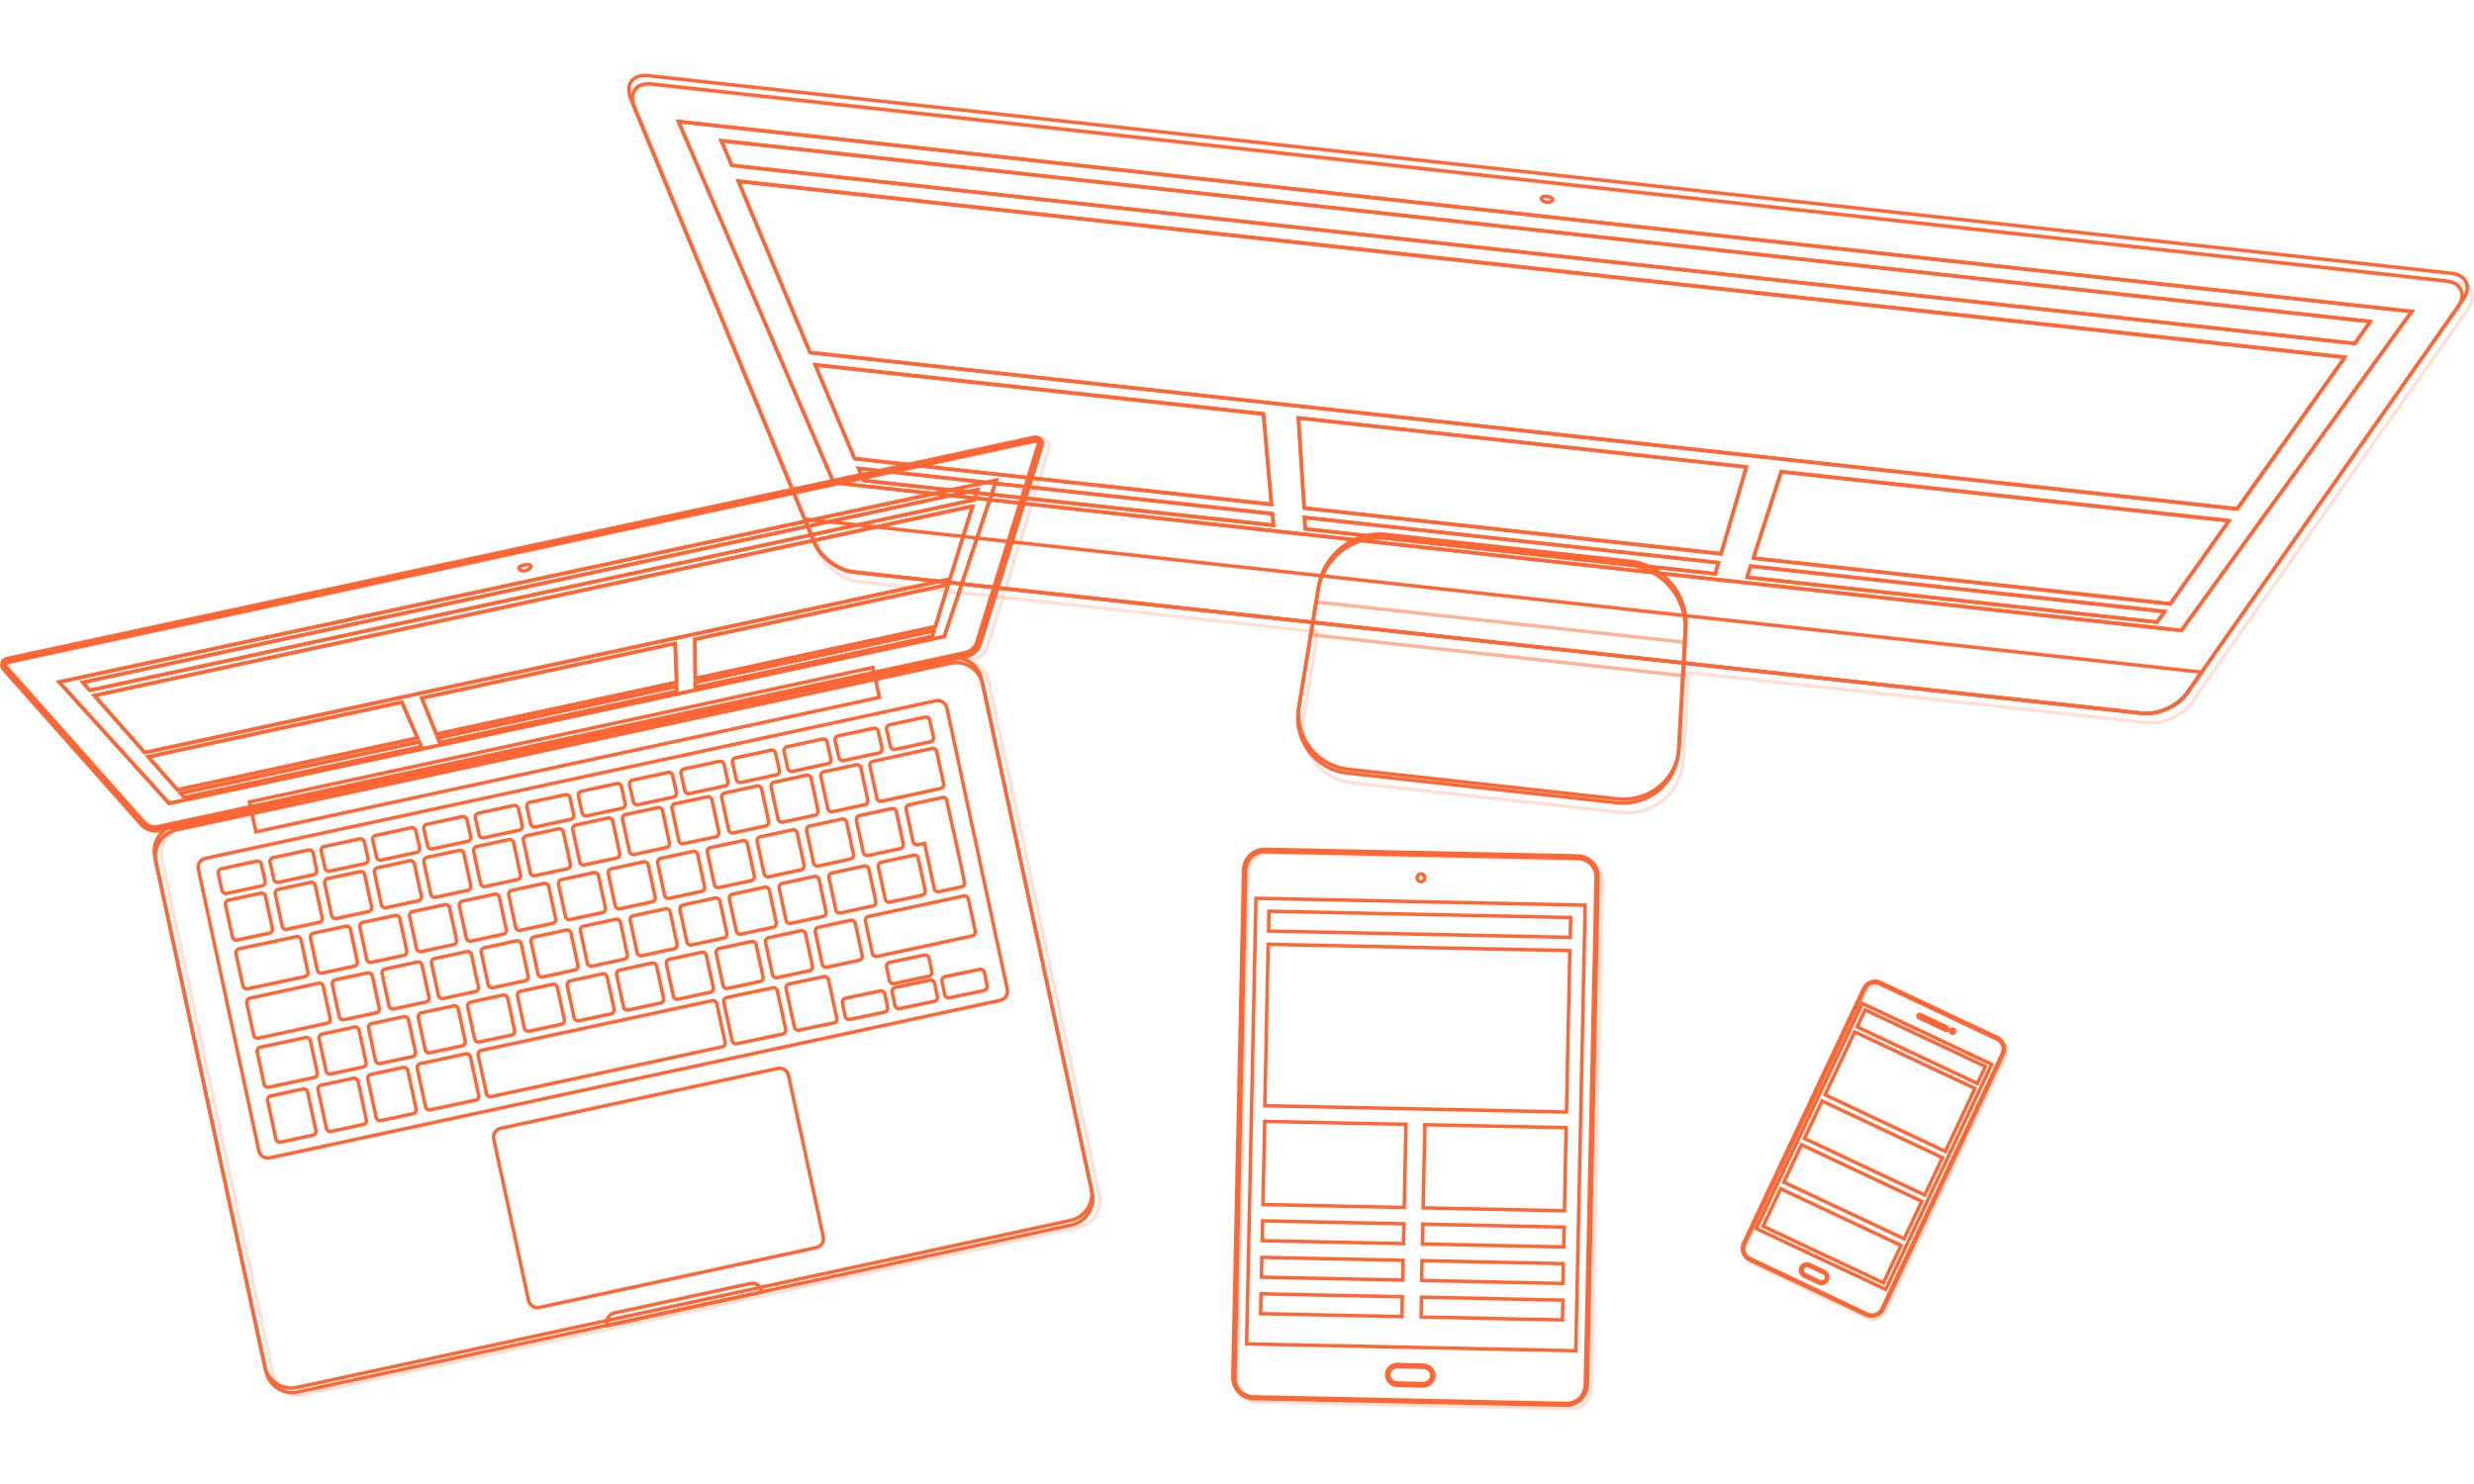 

<!-- Generator: Adobe Illustrator 21.0.0, SVG Export Plug-In  -->
<svg version="1.1"
	 xmlns="http://www.w3.org/2000/svg" xmlns:xlink="http://www.w3.org/1999/xlink" xmlns:a="http://ns.adobe.com/AdobeSVGViewerExtensions/3.0/"
	 x="0px" y="0px" width="500px" height="300px" viewBox="0 0 711 384.1" style="enable-background:new 0 0 711 384.1;"
	 xml:space="preserve">
<style type="text/css">
	.st0{opacity:0.2;fill:none;stroke:#ff6633;stroke-miterlimit:10;}
	.st1{fill:none;stroke:#ff6633;stroke-miterlimit:10;}
	.st2{opacity:0.5;fill:none;stroke:#ff6633;stroke-miterlimit:10;}
	.st3{clip-path:url(#SVGID_2_);}
	.st4{enable-background:new    ;}
	.st5{clip-path:url(#SVGID_4_);}
	.st6{clip-path:url(#SVGID_6_);enable-background:new    ;}
	.st7{clip-path:url(#SVGID_8_);}
	.st8{clip-path:url(#SVGID_10_);}
	.st9{clip-path:url(#SVGID_12_);}
	.st10{clip-path:url(#SVGID_14_);enable-background:new    ;}
	.st11{clip-path:url(#SVGID_16_);}
</style>
<defs>
</defs>
<g>
	<path class="st0" d="M574.6,277.9L541,262.1c-1.8-0.9-4-0.1-4.8,1.7L501.6,337c-0.9,1.8-0.1,4,1.7,4.8l33.6,15.9
		c1.8,0.9,4,0.1,4.8-1.7l34.5-73.2C577.2,280.9,576.4,278.8,574.6,277.9z"/>
	<g>
		<g>
			<g>
				<g>
					<path class="st1" d="M541.1,355c-0.8,1.7-2.9,2.5-4.6,1.6l-33.6-15.9c-1.7-0.8-2.5-2.9-1.6-4.6l34.5-73.2
						c0.8-1.7,2.9-2.5,4.6-1.6l33.6,15.9c1.7,0.8,2.5,2.9,1.6,4.6L541.1,355z"/>
				</g>
				<g>
					<path class="st1" d="M536.4,356.8l-33.6-15.9c-1.8-0.9-2.6-3-1.7-4.8l34.5-73.2c0.9-1.8,3-2.6,4.8-1.7L574,277
						c1.8,0.9,2.6,3,1.7,4.8L541.2,355C540.4,356.8,538.2,357.6,536.4,356.8z M540.2,261.5c-1.6-0.8-3.6-0.1-4.3,1.6l-34.5,73.2
						c-0.8,1.6-0.1,3.6,1.6,4.3l33.6,15.9c1.6,0.8,3.6,0.1,4.3-1.6l34.5-73.2c0.8-1.6,0.1-3.6-1.6-4.3L540.2,261.5z"/>
				</g>
			</g>
			<g>

					<rect x="502.8" y="288" transform="matrix(0.426 -0.905 0.905 0.426 29.896 664.262)" class="st1" width="71.5" height="41.1"/>
			</g>
			<g>
				<g>
					<path class="st1" d="M525,346.6c-0.4,0.8-1.4,1.1-2.2,0.7l-4-1.9c-0.9-0.4-1.2-1.4-0.9-2.2c0.4-0.8,1.4-1.1,2.2-0.7l4,1.9
						C524.9,344.8,525.3,345.8,525,346.6z"/>
				</g>
				<g>
					<path class="st1" d="M522.6,347.5l-4-1.9c-1-0.4-1.4-1.6-1-2.5c0.4-0.9,1.5-1.3,2.5-0.8l4,1.9c1,0.4,1.4,1.6,1,2.5
						C524.7,347.6,523.6,348,522.6,347.5z M520,342.7c-0.8-0.4-1.7-0.1-2,0.6c-0.3,0.7,0,1.6,0.8,1.9l4,1.9c0.8,0.4,1.7,0.1,2-0.6
						c0.3-0.7,0-1.6-0.8-1.9L520,342.7z"/>
				</g>
			</g>
			<g>

					<ellipse transform="matrix(0.426 -0.905 0.905 0.426 72.873 665.653)" class="st1" cx="561.1" cy="275.4" rx="0.6" ry="0.6"/>
			</g>
			<g>
				<path class="st1" d="M559.8,274.7c-0.1,0.2-0.4,0.3-0.7,0.2l-7.6-3.6c-0.3-0.1-0.4-0.4-0.3-0.7c0.1-0.2,0.4-0.3,0.7-0.2l7.6,3.6
					C559.7,274.2,559.9,274.5,559.8,274.7z"/>
			</g>
		</g>

			<rect x="536" y="273.7" transform="matrix(0.426 -0.905 0.905 0.426 48.463 661.953)" class="st1" width="20" height="38.2"/>

			<rect x="549.4" y="260.8" transform="matrix(0.426 -0.905 0.905 0.426 63.635 660.048)" class="st1" width="5.4" height="38.2"/>

			<rect x="532.4" y="289.9" transform="matrix(0.426 -0.905 0.905 0.426 29.421 664.348)" class="st1" width="11.9" height="38.2"/>

			<rect x="526.5" y="302.5" transform="matrix(0.426 -0.905 0.905 0.426 14.607 666.208)" class="st1" width="11.9" height="38.2"/>

			<rect x="520.5" y="315.1" transform="matrix(0.426 -0.905 0.905 0.426 -0.205 668.072)" class="st1" width="11.9" height="38.2"/>
	</g>
</g>
<g>
	<path class="st0" d="M705.8,60L187.7,3.2c-4.5-0.5-6.7,2.5-5,6.7l52.7,127.5c1.7,4.2,6.8,8,11.3,8.5l131.9,14.5l-0.6,3.6l0.1,0
		l-3.3,20.2c-0.1,0.6-0.2,1.2-0.2,1.7c-1.1,8.9,5.1,17,14.1,17.9l77.3,8.5c9,1,16.9-5.5,17.7-14.5c0.1-0.6,0.2-1.1,0.2-1.7l1.1-20.4
		l0.1,0l0.2-3.6l65.1,7.1l66.6,7.3h0l0.1,0c4.5,0.5,10.2-2.1,12.8-5.8l4.2-6l-0.1,0l73.7-104.9c0,0,0,0,0,0l1.5-2.1
		C711.8,63.9,710.3,60.5,705.8,60z"/>
	<g>
		<g>
			<path class="st1" d="M482.4,194.5c-0.5,9.3-8.5,16-17.8,15l-77.3-8.5c-9.2-1-15.6-9.4-14.1-18.5l5.6-34.2
				c1.5-9.2,10.3-15.9,19.5-14.8l70.1,7.7c9.2,1,16.4,9.4,15.9,18.7L482.4,194.5z"/>
			<path class="st1" d="M482.6,193.4c-0.5,9.3-8.5,16-17.8,15l-77.3-8.5c-9.2-1-15.6-9.4-14.1-18.5l5.6-34.2
				c1.5-9.2,10.3-15.9,19.5-14.8l70.1,7.7c9.2,1,16.4,9.4,15.9,18.7L482.6,193.4z"/>
			<path class="st1" d="M628.5,178c-2.6,3.7-8.4,6.3-12.8,5.8l-370.4-40.6c-4.5-0.5-9.5-4.3-11.3-8.5L181.3,7.2
				c-1.7-4.2,0.5-7.2,5-6.7l518.1,56.8c4.5,0.5,6,3.9,3.4,7.6L628.5,178z"/>
			<path class="st1" d="M628.5,178c-2.6,3.7-8.4,6.3-12.8,5.8l-370.4-40.6c-4.5-0.5-9.5-4.3-11.3-8.5L182.3,9.6
				c-1.7-4.2,0.5-7.2,5-6.7l515.6,56.6c4.5,0.5,6,3.9,3.4,7.6L628.5,178z"/>
			<polygon class="st1" points="626.9,160 239.6,117.5 195,13.7 693.1,68.3 			"/>
			<polygon class="st2" points="376.6,161.2 483.8,173 484.3,163.4 378.2,151.8 			"/>
			<path class="st1" d="M231.3,128l2.8,6.7c1.7,4.2,6.8,8,11.3,8.5l370.4,40.6c4.5,0.5,10.2-2.1,12.8-5.8l4.2-6L231.3,128z"/>
			<g>
				<path class="st1" d="M446.2,36.3c-0.2,0.4-1,0.7-1.7,0.6s-1.4-0.5-1.5-1c-0.1-0.5,0.5-0.8,1.4-0.7l0.5,0.1
					C445.8,35.4,446.4,35.9,446.2,36.3z"/>
			</g>
		</g>
		<g>
			<defs>
				<polygon id="SVGID_1_" points="626.9,160 239.6,117.5 195,13.7 693.1,68.3 				"/>
			</defs>
			<clipPath id="SVGID_2_">
				<use xlink:href="#SVGID_1_"  style="overflow:visible;"/>
			</clipPath>
			<g class="st3">
				<g class="st4">
					<defs>
						<polygon id="SVGID_3_" class="st4" points="239.8,118.4 192.9,12.8 695.3,67.9 626.7,160.8 						"/>
					</defs>
					<clipPath id="SVGID_4_">
						<use xlink:href="#SVGID_3_"  style="overflow:visible;"/>
					</clipPath>
					<g class="st5">
						<path class="st1" d="M248.2,116.9l-1.4-3.5l118.9,13l0.3,3.3L248.2,116.9 M375.1,130.8l-0.2-3.3l119,13l-0.9,3.2L375.1,130.8
							 M502.1,144.7l1-3.2l119,13l-2.2,3.1L502.1,144.7 M503.9,139.2l8-24.8l128.7,14.1l-16.9,23.9L503.9,139.2 M245.6,110.6
							l-11.3-27l128.8,14.1l2.3,26L245.6,110.6 M374.8,124.8l-1.6-25.9L501.9,113l-7.3,24.9L374.8,124.8 M232.8,80.1l-20.6-49.3
							l461.7,50.6l-31,43.6L232.8,80.1 M210.3,26.3l-3-7.1l473.9,52l-4.5,6.3L210.3,26.3 M695.3,67.9L192.9,12.8l46.9,105.6
							l386.9,42.4L695.3,67.9"/>
						<polyline class="st1" points="673.9,81.5 212.2,30.9 232.8,80.1 643,125.1 673.9,81.5 						"/>
						<polyline class="st1" points="681.2,71.2 207.3,19.2 210.3,26.3 676.8,77.5 681.2,71.2 						"/>
						<polyline class="st1" points="365.7,126.5 246.7,113.4 248.2,116.9 366,129.8 365.7,126.5 						"/>
						<polyline class="st1" points="493.9,140.5 374.9,127.5 375.1,130.8 492.9,143.7 493.9,140.5 						"/>
						<polyline class="st1" points="622.1,154.6 503.1,141.5 502.1,144.7 619.9,157.6 622.1,154.6 						"/>
						<polyline class="st1" points="363.1,97.8 234.3,83.7 245.6,110.6 365.4,123.8 363.1,97.8 						"/>
						<polyline class="st1" points="501.9,113 373.1,98.9 374.8,124.8 494.6,138 501.9,113 						"/>
						<polyline class="st1" points="640.6,128.4 511.9,114.3 503.9,139.2 623.7,152.3 640.6,128.4 						"/>
					</g>
					<use xlink:href="#SVGID_3_"  style="overflow:visible;fill:none;stroke:#ff6633;stroke-miterlimit:10;"/>
				</g>
			</g>
			<use xlink:href="#SVGID_1_"  style="overflow:visible;fill:none;stroke:#ff6633;stroke-miterlimit:10;"/>
		</g>
	</g>
</g>
<path class="st0" d="M295.8,228.9l-11.7-54.2c-0.7-3.2-3.3-5.5-6.3-6l2.2-0.5c1.6-0.3,3.2-1.8,3.7-3.4l17.7-56.9
	c0.3-0.9,0.1-1.6-0.3-2.1c-0.5-0.5-1.2-0.7-2.1-0.5L4.4,168.7c-0.9,0.2-1.5,0.7-1.7,1.3c-0.2,0.7,0,1.4,0.6,2.1l39.5,44.5
	c1.1,1.2,3.2,1.9,4.8,1.6l2.2-0.5c-2.5,1.7-3.9,4.9-3.3,8.1l0.3,1.3l0,0l14.2,66l17.1,79.2l0,0l0.3,1.3c0.9,4.2,5.1,6.9,9.2,6
	l89-19.2l0,0l44.3-9.6l0,0l89-19.2c4.2-0.9,6.9-5.1,6-9.2L295.8,228.9z"/>
<g>
	<g>
		<path class="st1" d="M313.9,321.7c0.9,4.2-1.8,8.3-6,9.2L85.6,378.9c-4.2,0.9-8.3-1.8-9.2-6L44.8,226.5c-0.9-4.2,1.8-8.3,6-9.2
			l222.4-47.9c4.2-0.9,8.3,1.8,9.2,6L313.9,321.7z"/>
	</g>
	<g>
		<path class="st1" d="M313.6,320.4c0.9,4.2-1.8,8.3-6,9.2L85.3,377.6c-4.2,0.9-8.3-1.8-9.2-6L44.5,225.1c-0.9-4.2,1.8-8.3,6-9.2
			l222.4-47.9c4.2-0.9,8.3,1.8,9.2,6L313.6,320.4z"/>
	</g>
	<g>
		<g>
			<path class="st1" d="M281.2,163.8c-0.4,1.4-1.9,2.7-3.3,3L45.4,217c-1.4,0.3-3.3-0.3-4.3-1.4L1.6,171c-0.9-1.1-0.6-2.2,0.8-2.5
				L297.1,105c1.4-0.3,2.2,0.6,1.8,1.9L281.2,163.8z"/>
		</g>
		<g>
			<path class="st1" d="M278,167.4L45.5,217.5c-1.6,0.3-3.7-0.3-4.8-1.6L1.2,171.4c-0.6-0.7-0.8-1.4-0.6-2.1
				c0.2-0.7,0.8-1.2,1.7-1.3l294.7-63.5c0.9-0.2,1.6,0,2.1,0.5c0.5,0.5,0.6,1.3,0.3,2.1L281.7,164
				C281.2,165.6,279.6,167.1,278,167.4z M2.5,169.1c-0.5,0.1-0.8,0.3-0.9,0.6c-0.1,0.3,0,0.6,0.4,1l39.5,44.5
				c0.8,0.9,2.5,1.5,3.7,1.2l232.5-50.1c1.2-0.3,2.5-1.5,2.9-2.6l17.7-56.9c0.1-0.4,0.1-0.8-0.1-1c-0.2-0.2-0.6-0.3-1-0.2L2.5,169.1
				z"/>
		</g>
	</g>
	<g>
		<polygon class="st1" points="271.4,161.7 48.6,209.7 17,174.8 286.3,116.8 		"/>
	</g>
	<g>
		<path class="st1" d="M289.5,263.2c0.3,1.4-0.6,2.8-2,3.1l-210,45.3c-1.4,0.3-2.8-0.6-3.1-2L57,228.6c-0.3-1.4,0.6-2.8,2-3.1
			l210-45.3c1.4-0.3,2.8,0.6,3.1,2L289.5,263.2z"/>
	</g>
	<g>
		<path class="st1" d="M236.6,334.3c0.3,1.4-0.6,2.8-2,3.1L155,354.6c-1.4,0.3-2.8-0.6-3.1-2l-10-46.4c-0.3-1.4,0.6-2.8,2-3.1
			l79.6-17.2c1.4-0.3,2.8,0.6,3.1,2L236.6,334.3z"/>
	</g>
	<g>
		<path class="st1" d="M215.8,347.7l-39.3,8.5c-1.4,0.3-2.3,1.7-2,3.1l0.1,0.5l44.3-9.6l-0.1-0.5
			C218.5,348.3,217.1,347.4,215.8,347.7z"/>
	</g>
	<g>
		<g>
			<g>
				<path class="st1" d="M90.8,303.8c0.1,0.6-0.3,1.2-0.9,1.3l-9.3,2c-0.6,0.1-1.2-0.3-1.3-0.9l-2.4-11.1c-0.1-0.6,0.3-1.2,0.9-1.3
					l9.3-2c0.6-0.1,1.2,0.3,1.3,0.9L90.8,303.8z"/>
			</g>
			<g>
				<path class="st1" d="M105.3,300.7c0.1,0.6-0.3,1.2-0.9,1.3l-9.3,2c-0.6,0.1-1.2-0.3-1.3-0.9l-2.4-11.1c-0.1-0.6,0.3-1.2,0.9-1.3
					l9.3-2c0.6-0.1,1.2,0.3,1.3,0.9L105.3,300.7z"/>
			</g>
			<g>
				<path class="st1" d="M119.6,297.6c0.1,0.6-0.3,1.2-0.9,1.3l-9.3,2c-0.6,0.1-1.2-0.3-1.3-0.9l-2.4-11.1c-0.1-0.6,0.3-1.2,0.9-1.3
					l9.3-2c0.6-0.1,1.2,0.3,1.3,0.9L119.6,297.6z"/>
			</g>
			<g>
				<path class="st1" d="M137.6,293.7c0.1,0.6-0.3,1.2-0.9,1.3l-13.1,2.8c-0.6,0.1-1.2-0.3-1.3-0.9l-2.4-11.1
					c-0.1-0.6,0.3-1.2,0.9-1.3l13.1-2.8c0.6-0.1,1.2,0.3,1.3,0.9L137.6,293.7z"/>
			</g>
			<g>
				<path class="st1" d="M208.4,278.4c0.1,0.6-0.3,1.2-0.9,1.3l-66.4,14.3c-0.6,0.1-1.2-0.3-1.3-0.9l-2.4-11.1
					c-0.1-0.6,0.3-1.2,0.9-1.3l66.4-14.3c0.6-0.1,1.2,0.3,1.3,0.9L208.4,278.4z"/>
			</g>
			<g>
				<path class="st1" d="M225.8,274.7c0.1,0.6-0.3,1.2-0.9,1.3l-13.2,2.8c-0.6,0.1-1.2-0.3-1.3-0.9l-2.4-11.1
					c-0.1-0.6,0.3-1.2,0.9-1.3l13.2-2.8c0.6-0.1,1.2,0.3,1.3,0.9L225.8,274.7z"/>
			</g>
			<g>
				<path class="st1" d="M240.5,271.5c0.1,0.6-0.3,1.2-0.9,1.3l-10,2.1c-0.6,0.1-1.2-0.3-1.3-0.9l-2.4-11.1
					c-0.1-0.6,0.3-1.2,0.9-1.3l10-2.1c0.6-0.1,1.2,0.3,1.3,0.9L240.5,271.5z"/>
			</g>
			<g>
				<path class="st1" d="M255.1,268.4c0.1,0.6-0.3,1.2-0.9,1.3l-10,2.1c-0.6,0.1-1.2-0.3-1.3-0.9l-0.8-3.9c-0.1-0.6,0.3-1.2,0.9-1.3
					l10-2.1c0.6-0.1,1.2,0.3,1.3,0.9L255.1,268.4z"/>
			</g>
			<g>
				<path class="st1" d="M269.4,265.3c0.1,0.6-0.3,1.2-0.9,1.3l-10,2.1c-0.6,0.1-1.2-0.3-1.3-0.9l-0.8-3.9c-0.1-0.6,0.3-1.2,0.9-1.3
					l10-2.1c0.6-0.1,1.2,0.3,1.3,0.9L269.4,265.3z"/>
			</g>
			<g>
				<path class="st1" d="M267.8,258.1c0.1,0.6-0.3,1.2-0.9,1.3l-10,2.1c-0.6,0.1-1.2-0.3-1.3-0.9l-0.8-3.9c-0.1-0.6,0.3-1.2,0.9-1.3
					l10-2.1c0.6-0.1,1.2,0.3,1.3,0.9L267.8,258.1z"/>
			</g>
			<g>
				<path class="st1" d="M283.7,262.2c0.1,0.6-0.3,1.2-0.9,1.3l-10,2.1c-0.6,0.1-1.2-0.3-1.3-0.9l-0.8-3.9c-0.1-0.6,0.3-1.2,0.9-1.3
					l10-2.1c0.6-0.1,1.2,0.3,1.3,0.9L283.7,262.2z"/>
			</g>
		</g>
		<g>
			<g>
				<path class="st1" d="M91.2,287.2c0.1,0.6-0.3,1.2-0.9,1.3l-13.1,2.8c-0.6,0.1-1.2-0.3-1.3-0.9l-2-9.3c-0.1-0.6,0.3-1.2,0.9-1.3
					l13.1-2.8c0.6-0.1,1.2,0.3,1.3,0.9L91.2,287.2z"/>
			</g>
			<g>
				<path class="st1" d="M119.4,281.2c0.1,0.6-0.3,1.2-0.9,1.3l-9.3,2c-0.6,0.1-1.2-0.3-1.3-0.9l-2-9.3c-0.1-0.6,0.3-1.2,0.9-1.3
					l9.3-2c0.6-0.1,1.2,0.3,1.3,0.9L119.4,281.2z"/>
			</g>
			<g>
				<path class="st1" d="M105.2,284.2c0.1,0.6-0.3,1.2-0.9,1.3l-9.3,2c-0.6,0.1-1.2-0.3-1.3-0.9l-2-9.3c-0.1-0.6,0.3-1.2,0.9-1.3
					l9.3-2c0.6-0.1,1.2,0.3,1.3,0.9L105.2,284.2z"/>
			</g>
			<g>
				<path class="st1" d="M133.7,278.1c0.1,0.6-0.3,1.2-0.9,1.3l-9.3,2c-0.6,0.1-1.2-0.3-1.3-0.9l-2-9.3c-0.1-0.6,0.3-1.2,0.9-1.3
					l9.3-2c0.6-0.1,1.2,0.3,1.3,0.9L133.7,278.1z"/>
			</g>
			<g>
				<path class="st1" d="M147.9,275c0.1,0.6-0.3,1.2-0.9,1.3l-9.3,2c-0.6,0.1-1.2-0.3-1.3-0.9l-2-9.3c-0.1-0.6,0.3-1.2,0.9-1.3
					l9.3-2c0.6-0.1,1.2,0.3,1.3,0.9L147.9,275z"/>
			</g>
			<g>
				<path class="st1" d="M162.2,271.9c0.1,0.6-0.3,1.2-0.9,1.3l-9.3,2c-0.6,0.1-1.2-0.3-1.3-0.9l-2-9.3c-0.1-0.6,0.3-1.2,0.9-1.3
					l9.3-2c0.6-0.1,1.2,0.3,1.3,0.9L162.2,271.9z"/>
			</g>
			<g>
				<path class="st1" d="M176.5,268.9c0.1,0.6-0.3,1.2-0.9,1.3l-9.3,2c-0.6,0.1-1.2-0.3-1.3-0.9l-2-9.3c-0.1-0.6,0.3-1.2,0.9-1.3
					l9.3-2c0.6-0.1,1.2,0.3,1.3,0.9L176.5,268.9z"/>
			</g>
			<g>
				<path class="st1" d="M190.7,265.8c0.1,0.6-0.3,1.2-0.9,1.3l-9.3,2c-0.6,0.1-1.2-0.3-1.3-0.9l-2-9.3c-0.1-0.6,0.3-1.2,0.9-1.3
					l9.3-2c0.6-0.1,1.2,0.3,1.3,0.9L190.7,265.8z"/>
			</g>
			<g>
				<path class="st1" d="M205,262.7c0.1,0.6-0.3,1.2-0.9,1.3l-9.3,2c-0.6,0.1-1.2-0.3-1.3-0.9l-2-9.3c-0.1-0.6,0.3-1.2,0.9-1.3
					l9.3-2c0.6-0.1,1.2,0.3,1.3,0.9L205,262.7z"/>
			</g>
			<g>
				<path class="st1" d="M219.3,259.6c0.1,0.6-0.3,1.2-0.9,1.3l-9.3,2c-0.6,0.1-1.2-0.3-1.3-0.9l-2-9.3c-0.1-0.6,0.3-1.2,0.9-1.3
					l9.3-2c0.6-0.1,1.2,0.3,1.3,0.9L219.3,259.6z"/>
			</g>
			<g>
				<path class="st1" d="M233.5,256.5c0.1,0.6-0.3,1.2-0.9,1.3l-9.3,2c-0.6,0.1-1.2-0.3-1.3-0.9l-2-9.3c-0.1-0.6,0.3-1.2,0.9-1.3
					l9.3-2c0.6-0.1,1.2,0.3,1.3,0.9L233.5,256.5z"/>
			</g>
			<g>
				<path class="st1" d="M247.8,253.5c0.1,0.6-0.3,1.2-0.9,1.3l-9.3,2c-0.6,0.1-1.2-0.3-1.3-0.9l-2-9.3c-0.1-0.6,0.3-1.2,0.9-1.3
					l9.3-2c0.6-0.1,1.2,0.3,1.3,0.9L247.8,253.5z"/>
			</g>
			<g>
				<path class="st1" d="M280.3,246.5c0.1,0.6-0.3,1.2-0.9,1.3l-27.4,5.9c-0.6,0.1-1.2-0.3-1.3-0.9l-2-9.3c-0.1-0.6,0.3-1.2,0.9-1.3
					l27.4-5.9c0.6-0.1,1.2,0.3,1.3,0.9L280.3,246.5z"/>
			</g>
		</g>
		<g>
			<g>
				<path class="st1" d="M102.7,255.2c0.1,0.6-0.3,1.2-0.9,1.3l-9.3,2c-0.6,0.1-1.2-0.3-1.3-0.9l-2-9.3c-0.1-0.6,0.3-1.2,0.9-1.3
					l9.3-2c0.6-0.1,1.2,0.3,1.3,0.9L102.7,255.2z"/>
			</g>
			<g>
				<path class="st1" d="M116.9,252.1c0.1,0.6-0.3,1.2-0.9,1.3l-9.3,2c-0.6,0.1-1.2-0.3-1.3-0.9l-2-9.3c-0.1-0.6,0.3-1.2,0.9-1.3
					l9.3-2c0.6-0.1,1.2,0.3,1.3,0.9L116.9,252.1z"/>
			</g>
			<g>
				<path class="st1" d="M131.2,249c0.1,0.6-0.3,1.2-0.9,1.3l-9.3,2c-0.6,0.1-1.2-0.3-1.3-0.9l-2-9.3c-0.1-0.6,0.3-1.2,0.9-1.3
					l9.3-2c0.6-0.1,1.2,0.3,1.3,0.9L131.2,249z"/>
			</g>
			<g>
				<path class="st1" d="M145.5,246c0.1,0.6-0.3,1.2-0.9,1.3l-9.3,2c-0.6,0.1-1.2-0.3-1.3-0.9l-2-9.3c-0.1-0.6,0.3-1.2,0.9-1.3
					l9.3-2c0.6-0.1,1.2,0.3,1.3,0.9L145.5,246z"/>
			</g>
			<g>
				<path class="st1" d="M159.7,242.9c0.1,0.6-0.3,1.2-0.9,1.3l-9.3,2c-0.6,0.1-1.2-0.3-1.3-0.9l-2-9.3c-0.1-0.6,0.3-1.2,0.9-1.3
					l9.3-2c0.6-0.1,1.2,0.3,1.3,0.9L159.7,242.9z"/>
			</g>
			<g>
				<path class="st1" d="M174,239.8c0.1,0.6-0.3,1.2-0.9,1.3l-9.3,2c-0.6,0.1-1.2-0.3-1.3-0.9l-2-9.3c-0.1-0.6,0.3-1.2,0.9-1.3
					l9.3-2c0.6-0.1,1.2,0.3,1.3,0.9L174,239.8z"/>
			</g>
			<g>
				<path class="st1" d="M188.3,236.7c0.1,0.6-0.3,1.2-0.9,1.3l-9.3,2c-0.6,0.1-1.2-0.3-1.3-0.9l-2-9.3c-0.1-0.6,0.3-1.2,0.9-1.3
					l9.3-2c0.6-0.1,1.2,0.3,1.3,0.9L188.3,236.7z"/>
			</g>
			<g>
				<path class="st1" d="M202.5,233.7c0.1,0.6-0.3,1.2-0.9,1.3l-9.3,2c-0.6,0.1-1.2-0.3-1.3-0.9l-2-9.3c-0.1-0.6,0.3-1.2,0.9-1.3
					l9.3-2c0.6-0.1,1.2,0.3,1.3,0.9L202.5,233.7z"/>
			</g>
			<g>
				<path class="st1" d="M216.8,230.6c0.1,0.6-0.3,1.2-0.9,1.3l-9.3,2c-0.6,0.1-1.2-0.3-1.3-0.9l-2-9.3c-0.1-0.6,0.3-1.2,0.9-1.3
					l9.3-2c0.6-0.1,1.2,0.3,1.3,0.9L216.8,230.6z"/>
			</g>
			<g>
				<path class="st1" d="M231.1,227.5c0.1,0.6-0.3,1.2-0.9,1.3l-9.3,2c-0.6,0.1-1.2-0.3-1.3-0.9l-2-9.3c-0.1-0.6,0.3-1.2,0.9-1.3
					l9.3-2c0.6-0.1,1.2,0.3,1.3,0.9L231.1,227.5z"/>
			</g>
			<g>
				<path class="st1" d="M245.3,224.4c0.1,0.6-0.3,1.2-0.9,1.3l-9.3,2c-0.6,0.1-1.2-0.3-1.3-0.9l-2-9.3c-0.1-0.6,0.3-1.2,0.9-1.3
					l9.3-2c0.6-0.1,1.2,0.3,1.3,0.9L245.3,224.4z"/>
			</g>
			<g>
				<path class="st1" d="M259.6,221.4c0.1,0.6-0.3,1.2-0.9,1.3l-9.3,2c-0.6,0.1-1.2-0.3-1.3-0.9l-2-9.3c-0.1-0.6,0.3-1.2,0.9-1.3
					l9.3-2c0.6-0.1,1.2,0.3,1.3,0.9L259.6,221.4z"/>
			</g>
			<g>
				<path class="st1" d="M88.5,258.2c0.1,0.6-0.3,1.2-0.9,1.3l-16.5,3.5c-0.6,0.1-1.2-0.3-1.3-0.9l-2-9.3c-0.1-0.6,0.3-1.2,0.9-1.3
					l16.5-3.5c0.6-0.1,1.2,0.3,1.3,0.9L88.5,258.2z"/>
			</g>
		</g>
		<g>
			<g>
				<path class="st1" d="M109,268.6c0.1,0.6-0.3,1.2-0.9,1.3l-9.3,2c-0.6,0.1-1.2-0.3-1.3-0.9l-2-9.3c-0.1-0.6,0.3-1.2,0.9-1.3
					l9.3-2c0.6-0.1,1.2,0.3,1.3,0.9L109,268.6z"/>
			</g>
			<g>
				<path class="st1" d="M123.3,265.5c0.1,0.6-0.3,1.2-0.9,1.3l-9.3,2c-0.6,0.1-1.2-0.3-1.3-0.9l-2-9.3c-0.1-0.6,0.3-1.2,0.9-1.3
					l9.3-2c0.6-0.1,1.2,0.3,1.3,0.9L123.3,265.5z"/>
			</g>
			<g>
				<path class="st1" d="M137.5,262.5c0.1,0.6-0.3,1.2-0.9,1.3l-9.3,2c-0.6,0.1-1.2-0.3-1.3-0.9l-2-9.3c-0.1-0.6,0.3-1.2,0.9-1.3
					l9.3-2c0.6-0.1,1.2,0.3,1.3,0.9L137.5,262.5z"/>
			</g>
			<g>
				<path class="st1" d="M151.8,259.4c0.1,0.6-0.3,1.2-0.9,1.3l-9.3,2c-0.6,0.1-1.2-0.3-1.3-0.9l-2-9.3c-0.1-0.6,0.3-1.2,0.9-1.3
					l9.3-2c0.6-0.1,1.2,0.3,1.3,0.9L151.8,259.4z"/>
			</g>
			<g>
				<path class="st1" d="M166.1,256.3c0.1,0.6-0.3,1.2-0.9,1.3l-9.3,2c-0.6,0.1-1.2-0.3-1.3-0.9l-2-9.3c-0.1-0.6,0.3-1.2,0.9-1.3
					l9.3-2c0.6-0.1,1.2,0.3,1.3,0.9L166.1,256.3z"/>
			</g>
			<g>
				<path class="st1" d="M180.3,253.2c0.1,0.6-0.3,1.2-0.9,1.3l-9.3,2c-0.6,0.1-1.2-0.3-1.3-0.9l-2-9.3c-0.1-0.6,0.3-1.2,0.9-1.3
					l9.3-2c0.6-0.1,1.2,0.3,1.3,0.9L180.3,253.2z"/>
			</g>
			<g>
				<path class="st1" d="M194.6,250.2c0.1,0.6-0.3,1.2-0.9,1.3l-9.3,2c-0.6,0.1-1.2-0.3-1.3-0.9l-2-9.3c-0.1-0.6,0.3-1.2,0.9-1.3
					l9.3-2c0.6-0.1,1.2,0.3,1.3,0.9L194.6,250.2z"/>
			</g>
			<g>
				<path class="st1" d="M208.9,247.1c0.1,0.6-0.3,1.2-0.9,1.3l-9.3,2c-0.6,0.1-1.2-0.3-1.3-0.9l-2-9.3c-0.1-0.6,0.3-1.2,0.9-1.3
					l9.3-2c0.6-0.1,1.2,0.3,1.3,0.9L208.9,247.1z"/>
			</g>
			<g>
				<path class="st1" d="M223.1,244c0.1,0.6-0.3,1.2-0.9,1.3l-9.3,2c-0.6,0.1-1.2-0.3-1.3-0.9l-2-9.3c-0.1-0.6,0.3-1.2,0.9-1.3
					l9.3-2c0.6-0.1,1.2,0.3,1.3,0.9L223.1,244z"/>
			</g>
			<g>
				<path class="st1" d="M237.4,240.9c0.1,0.6-0.3,1.2-0.9,1.3l-9.3,2c-0.6,0.1-1.2-0.3-1.3-0.9l-2-9.3c-0.1-0.6,0.3-1.2,0.9-1.3
					l9.3-2c0.6-0.1,1.2,0.3,1.3,0.9L237.4,240.9z"/>
			</g>
			<g>
				<path class="st1" d="M251.7,237.9c0.1,0.6-0.3,1.2-0.9,1.3l-9.3,2c-0.6,0.1-1.2-0.3-1.3-0.9l-2-9.3c-0.1-0.6,0.3-1.2,0.9-1.3
					l9.3-2c0.6-0.1,1.2,0.3,1.3,0.9L251.7,237.9z"/>
			</g>
			<g>
				<path class="st1" d="M265.9,234.8c0.1,0.6-0.3,1.2-0.9,1.3l-9.3,2c-0.6,0.1-1.2-0.3-1.3-0.9l-2-9.3c-0.1-0.6,0.3-1.2,0.9-1.3
					l9.3-2c0.6-0.1,1.2,0.3,1.3,0.9L265.9,234.8z"/>
			</g>
			<g>
				<path class="st1" d="M94.9,271.6c0.1,0.6-0.3,1.2-0.9,1.3l-19.8,4.3c-0.6,0.1-1.2-0.3-1.3-0.9l-2-9.3c-0.1-0.6,0.3-1.2,0.9-1.3
					l19.8-4.3c0.6-0.1,1.2,0.3,1.3,0.9L94.9,271.6z"/>
			</g>
		</g>
		<g>
			<g>
				<path class="st1" d="M92.6,242.6c0.1,0.6-0.3,1.2-0.9,1.3l-9.3,2c-0.6,0.1-1.2-0.3-1.3-0.9l-2-9.3c-0.1-0.6,0.3-1.2,0.9-1.3
					l9.3-2c0.6-0.1,1.2,0.3,1.3,0.9L92.6,242.6z"/>
			</g>
			<g>
				<path class="st1" d="M78.3,245.7c0.1,0.6-0.3,1.2-0.9,1.3l-9.3,2c-0.6,0.1-1.2-0.3-1.3-0.9l-2-9.3c-0.1-0.6,0.3-1.2,0.9-1.3
					l9.3-2c0.6-0.1,1.2,0.3,1.3,0.9L78.3,245.7z"/>
			</g>
			<g>
				<path class="st1" d="M106.8,239.5c0.1,0.6-0.3,1.2-0.9,1.3l-9.3,2c-0.6,0.1-1.2-0.3-1.3-0.9l-2-9.3c-0.1-0.6,0.3-1.2,0.9-1.3
					l9.3-2c0.6-0.1,1.2,0.3,1.3,0.9L106.8,239.5z"/>
			</g>
			<g>
				<path class="st1" d="M121.1,236.4c0.1,0.6-0.3,1.2-0.9,1.3l-9.3,2c-0.6,0.1-1.2-0.3-1.3-0.9l-2-9.3c-0.1-0.6,0.3-1.2,0.9-1.3
					l9.3-2c0.6-0.1,1.2,0.3,1.3,0.9L121.1,236.4z"/>
			</g>
			<g>
				<path class="st1" d="M135.3,233.4c0.1,0.6-0.3,1.2-0.9,1.3l-9.3,2c-0.6,0.1-1.2-0.3-1.3-0.9l-2-9.3c-0.1-0.6,0.3-1.2,0.9-1.3
					l9.3-2c0.6-0.1,1.2,0.3,1.3,0.9L135.3,233.4z"/>
			</g>
			<g>
				<path class="st1" d="M149.6,230.3c0.1,0.6-0.3,1.2-0.9,1.3l-9.3,2c-0.6,0.1-1.2-0.3-1.3-0.9l-2-9.3c-0.1-0.6,0.3-1.2,0.9-1.3
					l9.3-2c0.6-0.1,1.2,0.3,1.3,0.9L149.6,230.3z"/>
			</g>
			<g>
				<path class="st1" d="M163.9,227.2c0.1,0.6-0.3,1.2-0.9,1.3l-9.3,2c-0.6,0.1-1.2-0.3-1.3-0.9l-2-9.3c-0.1-0.6,0.3-1.2,0.9-1.3
					l9.3-2c0.6-0.1,1.2,0.3,1.3,0.9L163.9,227.2z"/>
			</g>
			<g>
				<path class="st1" d="M178.1,224.1c0.1,0.6-0.3,1.2-0.9,1.3l-9.3,2c-0.6,0.1-1.2-0.3-1.3-0.9l-2-9.3c-0.1-0.6,0.3-1.2,0.9-1.3
					l9.3-2c0.6-0.1,1.2,0.3,1.3,0.9L178.1,224.1z"/>
			</g>
			<g>
				<path class="st1" d="M192.4,221.1c0.1,0.6-0.3,1.2-0.9,1.3l-9.3,2c-0.6,0.1-1.2-0.3-1.3-0.9l-2-9.3c-0.1-0.6,0.3-1.2,0.9-1.3
					l9.3-2c0.6-0.1,1.2,0.3,1.3,0.9L192.4,221.1z"/>
			</g>
			<g>
				<path class="st1" d="M206.6,218c0.1,0.6-0.3,1.2-0.9,1.3l-9.3,2c-0.6,0.1-1.2-0.3-1.3-0.9l-2-9.3c-0.1-0.6,0.3-1.2,0.9-1.3
					l9.3-2c0.6-0.1,1.2,0.3,1.3,0.9L206.6,218z"/>
			</g>
			<g>
				<path class="st1" d="M220.9,214.9c0.1,0.6-0.3,1.2-0.9,1.3l-9.3,2c-0.6,0.1-1.2-0.3-1.3-0.9l-2-9.3c-0.1-0.6,0.3-1.2,0.9-1.3
					l9.3-2c0.6-0.1,1.2,0.3,1.3,0.9L220.9,214.9z"/>
			</g>
			<g>
				<path class="st1" d="M235.1,211.8c0.1,0.6-0.3,1.2-0.9,1.3l-9.3,2c-0.6,0.1-1.2-0.3-1.3-0.9l-2-9.3c-0.1-0.6,0.3-1.2,0.9-1.3
					l9.3-2c0.6-0.1,1.2,0.3,1.3,0.9L235.1,211.8z"/>
			</g>
			<g>
				<path class="st1" d="M249.4,208.8c0.1,0.6-0.3,1.2-0.9,1.3l-9.3,2c-0.6,0.1-1.2-0.3-1.3-0.9l-2-9.3c-0.1-0.6,0.3-1.2,0.9-1.3
					l9.3-2c0.6-0.1,1.2,0.3,1.3,0.9L249.4,208.8z"/>
			</g>
			<g>
				<path class="st1" d="M271.2,204.1c0.1,0.6-0.3,1.2-0.9,1.3l-17,3.7c-0.6,0.1-1.2-0.3-1.3-0.9l-2-9.3c-0.1-0.6,0.3-1.2,0.9-1.3
					l17-3.7c0.6-0.1,1.2,0.3,1.3,0.9L271.2,204.1z"/>
			</g>
		</g>
		<g>
			<path class="st1" d="M270.9,208l-9.6,2.1c-0.6,0.1-1,0.7-0.9,1.3l2,9.3c0.1,0.6,0.7,1,1.3,0.9l2-0.4l2.8,13
				c0.1,0.6,0.7,1,1.3,0.9l6.5-1.4c0.6-0.1,1-0.7,0.9-1.3l-3-14.1l-0.4-1.6l-1.7-7.7C272.1,208.3,271.5,207.9,270.9,208z"/>
		</g>
		<g>
			<g>
				<path class="st1" d="M76.2,232.1c0.1,0.6-0.3,1.2-0.9,1.3l-10.2,2.2c-0.6,0.1-1.2-0.3-1.3-0.9l-1.1-4.9
					c-0.1-0.6,0.3-1.2,0.9-1.3l10.2-2.2c0.6-0.1,1.2,0.3,1.3,0.9L76.2,232.1z"/>
			</g>
			<g>
				<path class="st1" d="M91,228.9c0.1,0.6-0.3,1.2-0.9,1.3L80,232.4c-0.6,0.1-1.2-0.3-1.3-0.9l-1.1-4.9c-0.1-0.6,0.3-1.2,0.9-1.3
					l10.2-2.2c0.6-0.1,1.2,0.3,1.3,0.9L91,228.9z"/>
			</g>
			<g>
				<path class="st1" d="M105.8,225.7c0.1,0.6-0.3,1.2-0.9,1.3l-10.2,2.2c-0.6,0.1-1.2-0.3-1.3-0.9l-1.1-4.9
					c-0.1-0.6,0.3-1.2,0.9-1.3l10.2-2.2c0.6-0.1,1.2,0.3,1.3,0.9L105.8,225.7z"/>
			</g>
			<g>
				<path class="st1" d="M120.6,222.5c0.1,0.6-0.3,1.2-0.9,1.3l-10.2,2.2c-0.6,0.1-1.2-0.3-1.3-0.9l-1.1-4.9
					c-0.1-0.6,0.3-1.2,0.9-1.3l10.2-2.2c0.6-0.1,1.2,0.3,1.3,0.9L120.6,222.5z"/>
			</g>
			<g>
				<path class="st1" d="M135.3,219.3c0.1,0.6-0.3,1.2-0.9,1.3l-10.2,2.2c-0.6,0.1-1.2-0.3-1.3-0.9l-1.1-4.9
					c-0.1-0.6,0.3-1.2,0.9-1.3l10.2-2.2c0.6-0.1,1.2,0.3,1.3,0.9L135.3,219.3z"/>
			</g>
			<g>
				<path class="st1" d="M150.1,216.1c0.1,0.6-0.3,1.2-0.9,1.3l-10.2,2.2c-0.6,0.1-1.2-0.3-1.3-0.9l-1.1-4.9
					c-0.1-0.6,0.3-1.2,0.9-1.3l10.2-2.2c0.6-0.1,1.2,0.3,1.3,0.9L150.1,216.1z"/>
			</g>
			<g>
				<path class="st1" d="M164.9,213c0.1,0.6-0.3,1.2-0.9,1.3l-10.2,2.2c-0.6,0.1-1.2-0.3-1.3-0.9l-1.1-4.9c-0.1-0.6,0.3-1.2,0.9-1.3
					l10.2-2.2c0.6-0.1,1.2,0.3,1.3,0.9L164.9,213z"/>
			</g>
			<g>
				<path class="st1" d="M179.7,209.8c0.1,0.6-0.3,1.2-0.9,1.3l-10.2,2.2c-0.6,0.1-1.2-0.3-1.3-0.9l-1.1-4.9
					c-0.1-0.6,0.3-1.2,0.9-1.3l10.2-2.2c0.6-0.1,1.2,0.3,1.3,0.9L179.7,209.8z"/>
			</g>
			<g>
				<path class="st1" d="M194.4,206.6c0.1,0.6-0.3,1.2-0.9,1.3l-10.2,2.2c-0.6,0.1-1.2-0.3-1.3-0.9l-1.1-4.9
					c-0.1-0.6,0.3-1.2,0.9-1.3l10.2-2.2c0.6-0.1,1.2,0.3,1.3,0.9L194.4,206.6z"/>
			</g>
			<g>
				<path class="st1" d="M209.2,203.4c0.1,0.6-0.3,1.2-0.9,1.3l-10.2,2.2c-0.6,0.1-1.2-0.3-1.3-0.9l-1.1-4.9
					c-0.1-0.6,0.3-1.2,0.9-1.3l10.2-2.2c0.6-0.1,1.2,0.3,1.3,0.9L209.2,203.4z"/>
			</g>
			<g>
				<path class="st1" d="M224,200.2c0.1,0.6-0.3,1.2-0.9,1.3l-10.2,2.2c-0.6,0.1-1.2-0.3-1.3-0.9l-1.1-4.9c-0.1-0.6,0.3-1.2,0.9-1.3
					l10.2-2.2c0.6-0.1,1.2,0.3,1.3,0.9L224,200.2z"/>
			</g>
			<g>
				<path class="st1" d="M238.8,197c0.1,0.6-0.3,1.2-0.9,1.3l-10.2,2.2c-0.6,0.1-1.2-0.3-1.3-0.9l-1.1-4.9c-0.1-0.6,0.3-1.2,0.9-1.3
					l10.2-2.2c0.6-0.1,1.2,0.3,1.3,0.9L238.8,197z"/>
			</g>
			<g>
				<path class="st1" d="M253.5,193.9c0.1,0.6-0.3,1.2-0.9,1.3l-10.2,2.2c-0.6,0.1-1.2-0.3-1.3-0.9l-1.1-4.9
					c-0.1-0.6,0.3-1.2,0.9-1.3l10.2-2.2c0.6-0.1,1.2,0.3,1.3,0.9L253.5,193.9z"/>
			</g>
			<g>
				<path class="st1" d="M268.3,190.7c0.1,0.6-0.3,1.2-0.9,1.3l-10.2,2.2c-0.6,0.1-1.2-0.3-1.3-0.9l-1.1-4.9
					c-0.1-0.6,0.3-1.2,0.9-1.3l10.2-2.2c0.6-0.1,1.2,0.3,1.3,0.9L268.3,190.7z"/>
			</g>
		</g>
	</g>
	<g>
		<path class="st1" d="M152.6,141.6c-0.1,0.5-0.7,1-1.5,1.2c-0.8,0.2-1.6,0-1.9-0.5c-0.3-0.4,0.3-0.9,1.2-1.1l0.6-0.1
			C151.9,140.9,152.6,141.1,152.6,141.6z"/>
	</g>
	<g>

			<rect x="70.5" y="189.8" transform="matrix(0.978 -0.211 0.211 0.978 -37.296 38.529)" class="st1" width="183.2" height="8.8"/>
	</g>
</g>
<g>
	<defs>
		<polygon id="SVGID_5_" points="271.4,161.7 48.6,209.7 17,174.8 286.3,116.8 		"/>
	</defs>
	<clipPath id="SVGID_6_">
		<use xlink:href="#SVGID_5_"  style="overflow:visible;"/>
	</clipPath>
	<g class="st6">
		<defs>
			<polygon id="SVGID_7_" class="st4" points="48.3,210.1 15.7,174.7 287.5,116.2 272.4,161.8 			"/>
		</defs>
		<clipPath id="SVGID_8_">
			<use xlink:href="#SVGID_7_"  style="overflow:visible;"/>
		</clipPath>
		<g class="st7">
			<path class="st1" d="M53,208l-1.1-1.2l68.6-14.8l0.6,1.4L53,208 M126.4,192.2l-0.6-1.4l68.6-14.8l0.1,1.5L126.4,192.2
				 M199.8,176.4l0-1.5l68.6-14.8l-0.5,1.6L199.8,176.4 M199.8,173.8l-0.1-11.3l72.8-15.7l-3.7,12.1L199.8,173.8 M51,205.8l-8.4-9.5
				l72.9-15.7l4.5,10.3L51,205.8 M125.4,189.8l-4.2-10.4l72.9-15.7l0.4,11.2L125.4,189.8 M41.6,195.1l-14.5-16.4l252.4-54.4
				l-6.5,20.9L41.6,195.1 M25.8,177.2l-2-2.3L281,119.5l-0.9,2.9L25.8,177.2 M287.5,116.2L15.7,174.7l32.6,35.4l224.1-48.3
				L287.5,116.2"/>
			<polyline class="st1" points="279.5,124.2 27.1,178.7 41.6,195.1 273,145.2 279.5,124.2 			"/>
			<polyline class="st1" points="281,119.5 23.8,174.9 25.8,177.2 280.1,122.4 281,119.5 			"/>
			<polyline class="st1" points="120.5,192 51.9,206.8 53,208 121.1,193.4 120.5,192 			"/>
			<polyline class="st1" points="194.4,176.1 125.8,190.9 126.4,192.2 194.5,177.5 194.4,176.1 			"/>
			<polyline class="st1" points="268.4,160.1 199.8,174.9 199.8,176.4 267.9,161.7 268.4,160.1 			"/>
			<polyline class="st1" points="115.5,180.6 42.6,196.3 51,205.8 120,190.9 115.5,180.6 			"/>
			<polyline class="st1" points="194,163.7 121.2,179.4 125.4,189.8 194.4,174.9 194,163.7 			"/>
			<polyline class="st1" points="272.5,146.8 199.7,162.5 199.8,173.8 268.8,158.9 272.5,146.8 			"/>
		</g>
		<use xlink:href="#SVGID_7_"  style="overflow:visible;fill:none;stroke:#ff6633;stroke-miterlimit:10;"/>
	</g>
	<use xlink:href="#SVGID_5_"  style="overflow:visible;fill:none;stroke:#ff6633;stroke-miterlimit:10;"/>
</g>
<g>
	<path class="st0" d="M454.6,225.8l-89.9-1.9c-3.3-0.1-6.1,2.6-6.1,5.9l-3.1,145.9c-0.1,3.3,2.6,6.1,5.9,6.1l89.9,1.9
		c3.3,0.1,6.1-2.6,6.1-5.9l3.1-145.9C460.5,228.6,457.9,225.8,454.6,225.8z"/>
	<g>
		<g>
			<g>
				<g>
					<path class="st1" d="M455.9,376.8c-0.1,3.1-2.7,5.6-5.8,5.6l-89.9-1.9c-3.1-0.1-5.6-2.7-5.6-5.8l3.1-145.9
						c0.1-3.1,2.7-5.6,5.8-5.6l89.9,1.9c3.1,0.1,5.6,2.7,5.6,5.8L455.9,376.8z"/>
				</g>
				<g>
					<path class="st1" d="M450.1,382.7l-89.9-1.9c-3.3-0.1-5.9-2.8-5.9-6.1l3.1-145.9c0.1-3.3,2.8-5.9,6.1-5.9l89.9,1.9
						c3.3,0.1,5.9,2.8,5.9,6.1l-3.1,145.9C456.1,380.1,453.4,382.8,450.1,382.7z M363.5,223.6c-3-0.1-5.4,2.3-5.5,5.3l-3.1,145.9
						c-0.1,3,2.3,5.4,5.3,5.5l89.9,1.9c3,0.1,5.4-2.3,5.5-5.3l3.1-145.9c0.1-3-2.3-5.4-5.3-5.5L363.5,223.6z"/>
				</g>
			</g>
			<g>

					<rect x="342.7" y="254.8" transform="matrix(2.093085e-02 -1 1 2.093085e-02 96.297 702.447)" class="st1" width="128.1" height="94.6"/>
			</g>
			<g>
				<g>
					<path class="st1" d="M411.8,374.2c0,1.5-1.3,2.7-2.9,2.6l-7.3-0.2c-1.6,0-2.8-1.3-2.8-2.7c0-1.5,1.3-2.7,2.9-2.6l7.3,0.2
						C410.5,371.5,411.8,372.8,411.8,374.2z"/>
				</g>
				<g>
					<path class="st1" d="M408.9,377.2l-7.3-0.2c-1.7,0-3.1-1.4-3.1-3.1c0-1.7,1.5-3,3.2-2.9l7.3,0.2c1.7,0,3.1,1.4,3.1,3.1
						C412,375.9,410.6,377.2,408.9,377.2z M401.7,371.6c-1.4,0-2.5,1-2.6,2.3c0,1.3,1.1,2.4,2.5,2.4l7.3,0.2c1.4,0,2.5-1,2.6-2.3
						c0-1.3-1.1-2.4-2.5-2.4L401.7,371.6z"/>
				</g>
			</g>
			<g>

					<ellipse transform="matrix(2.095281e-02 -1 1 2.095281e-02 168.601 634.533)" class="st1" cx="408.3" cy="231.2" rx="1.1" ry="1.1"/>
			</g>
		</g>

			<rect x="384" y="231" transform="matrix(2.093157e-02 -1 1 2.093157e-02 124.452 675.775)" class="st1" width="46.4" height="86.7"/>

			<rect x="405" y="201.2" transform="matrix(2.093158e-02 -1 1 2.093158e-02 154.897 647.184)" class="st1" width="5.7" height="86.7"/>

			<rect x="380.1" y="312.8" transform="matrix(2.093147e-02 -1 1 2.093147e-02 41.988 708.957)" class="st1" width="5.7" height="40.6"/>

			<rect x="426.2" y="313.7" transform="matrix(2.093148e-02 -1 1 2.093148e-02 86.16 755.994)" class="st1" width="5.7" height="40.6"/>

			<rect x="379.9" y="323.3" transform="matrix(2.093148e-02 -1 1 2.093148e-02 31.264 719.028)" class="st1" width="5.7" height="40.6"/>

			<rect x="426" y="324.2" transform="matrix(2.093148e-02 -1 1 2.093148e-02 75.436 766.065)" class="st1" width="5.7" height="40.6"/>

			<rect x="379.7" y="333.8" transform="matrix(2.093148e-02 -1 1 2.093148e-02 20.541 729.098)" class="st1" width="5.7" height="40.6"/>

			<rect x="425.8" y="334.8" transform="matrix(2.093148e-02 -1 1 2.093148e-02 64.713 776.135)" class="st1" width="5.7" height="40.6"/>

			<rect x="371.4" y="293.3" transform="matrix(2.093148e-02 -1 1 2.093148e-02 61.885 690.272)" class="st1" width="23.9" height="40.6"/>

			<rect x="417.5" y="294.2" transform="matrix(2.093157e-02 -1 1 2.093157e-02 106.057 737.309)" class="st1" width="23.9" height="40.6"/>
	</g>
</g>
</svg>
